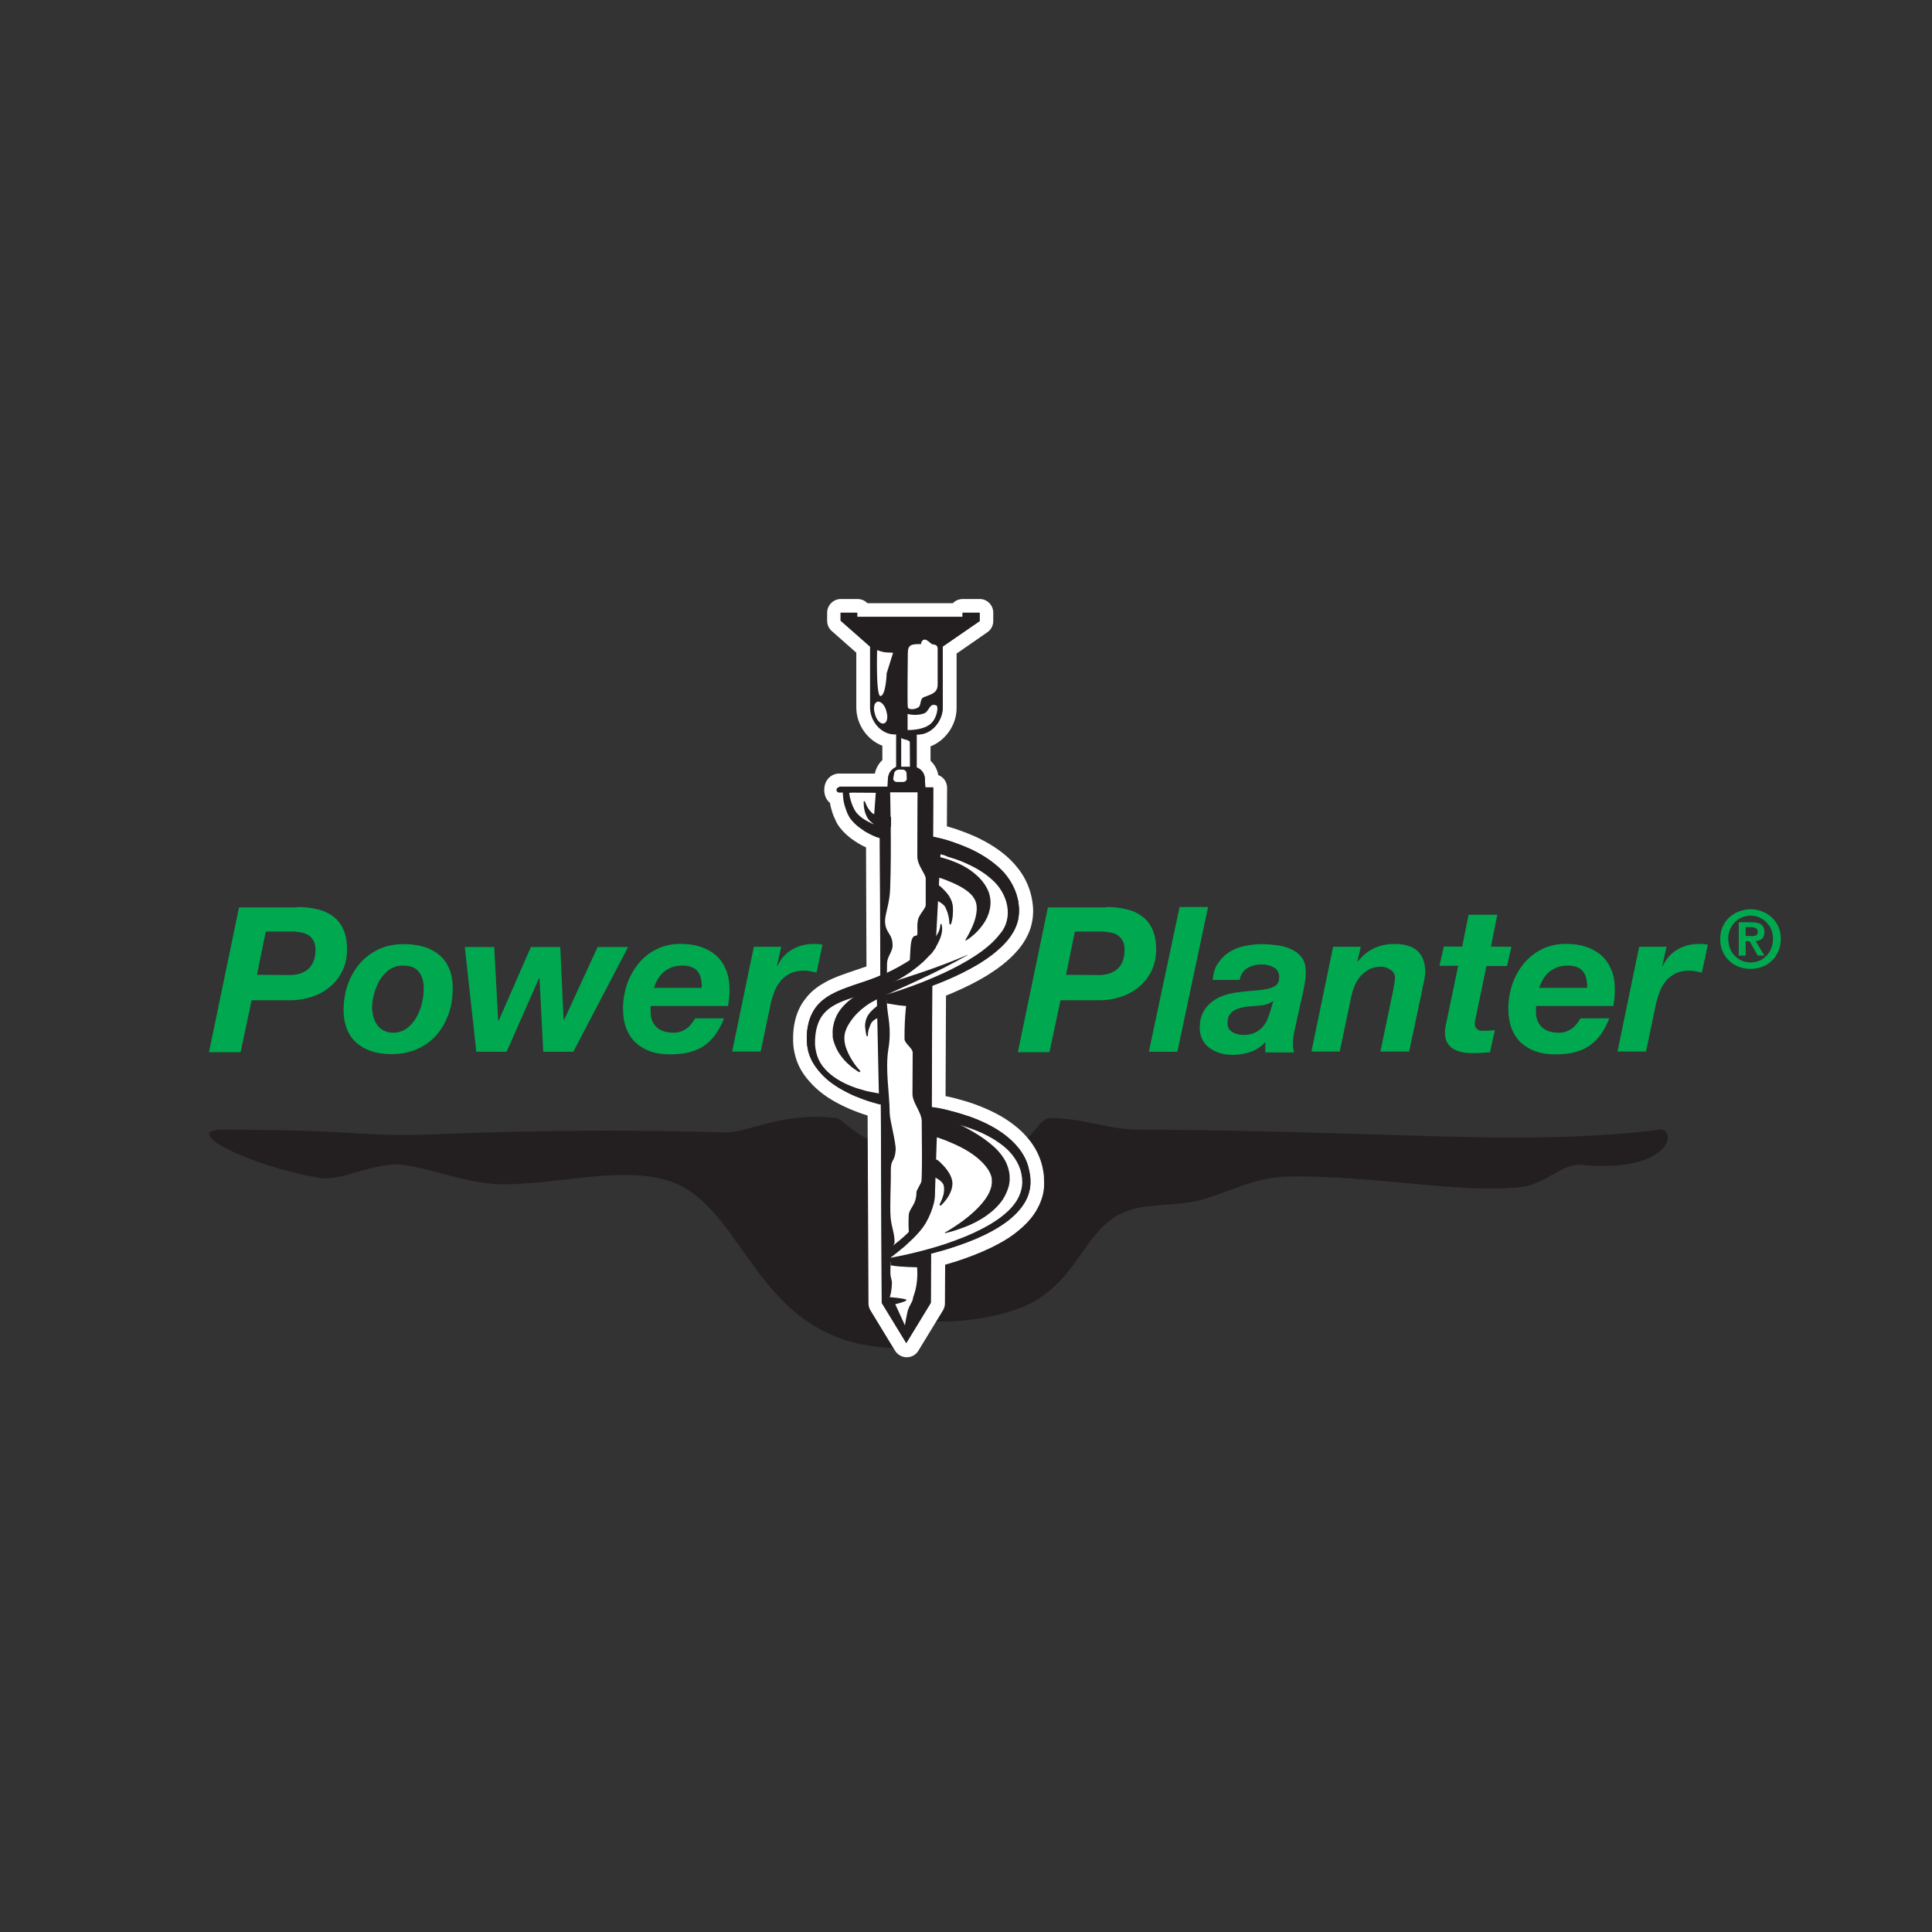 <?xml version="1.0" encoding="UTF-8"?>
<svg id="Capa_1" data-name="Capa 1" xmlns="http://www.w3.org/2000/svg" viewBox="0 0 1000 1000">
  <rect x="0" y="0" width="1000" height="1000" fill="#333333" stroke="none"/>
  <defs>
    <style>
      .cls-1 {
        fill: #231f20;
      }

      .cls-2 {
        fill: #fff;
      }

      .cls-3 {
        fill: #00a94f;
      }
    </style>
  </defs>
  <path class="cls-1" d="M113.88,584.75c67.7,0,66.56,2.74,97.55,2.74,14.98,0,72.05-4,164.22-1.37,11.21.34,28.93-10.75,57.18-7.43,4,.46,13.49,14.75,32.94,14.75,17.95,0,36.14-.11,54.55-.11,14.75,0,15.9-14.64,23.56-14.64,15.32-.11,30.65,6.06,45.74,6.06,73.19,0,141.12,3.77,189.84,4,45.4.23,73.88-3.09,78.79-4,10.06-2.06,8.81,22.87-40.37,18.18-8.81-.8-18.07,9.95-30.31,11.44-31.22,3.77-77.76-6.4-121.79-5.37-16.35.34-29.5,8.12-44.37,12.12-11.44,3.09-25.04,1.94-34.99,4.69-23.1,6.29-25.73,30.88-47.8,45.74-17.61,11.89-50.43,14.18-65.99,11.44-8.23-1.37-6.06,14.75-6.75,14.75-76.05,0-78.22-74.11-120.54-86.8-24.02-7.2-55.01,1.72-83.48,2.06-20.13.23-38.65-8.58-53.86-10.06-14.87-1.49-31.11,8.58-42.43,6.75-37.05-6.18-71.25-24.24-51.69-24.93Z"/>
  <g>
    <g>
      <path class="cls-1" d="M469.09,698.76c-1.26,0-2.4-.69-2.97-1.72l-12.69-20.81c-.34-.57-.57-1.14-.57-1.83l-.46-99.84c-2.4-.69-4.69-1.37-6.98-2.29-2.97-1.03-5.83-2.29-8.46-3.55-6.52-3.2-11.44-6.86-15.21-11.21-2.4-2.74-4.23-5.6-5.49-8.46-1.37-3.09-2.17-6.63-2.29-10.29s.23-6.86.91-9.95c.91-3.66,2.52-7.09,4.69-9.83,2.06-2.63,4.8-5.03,8.12-6.98,2.97-1.72,6.06-2.97,8.69-4,2.4-.91,4.8-1.72,7.09-2.52,2.97-1.03,5.83-1.94,8.58-3.09l-.34-66.33c-1.26-.57-2.4-1.03-3.32-1.49-1.37-.69-2.63-1.49-3.77-2.17-2.97-1.94-5.26-4-6.98-6.29-.57-.69-1.03-1.49-1.49-2.17-.46-.8-.8-1.6-1.14-2.29-.57-1.37-1.03-2.86-1.49-4.23-.34-1.26-.57-2.63-.8-3.89-1.49-.57-2.63-2.06-2.63-4.69,0-3.43,2.17-4.92,4.12-4.92h21.61l.11-1.26c.11-2.97,1.83-5.72,4.23-7.43v-11.89c-7.43-1.49-13.49-8.92-13.49-17.15v-29.96l-13.95-12.24c-.8-.69-1.14-1.6-1.14-2.63v-4.23c0-1.94,1.6-3.55,3.55-3.55h8.58c1.49,0,2.74.91,3.32,2.17h48.03c.57-1.26,1.83-2.17,3.32-2.17h8.69c1.94,0,3.55,1.6,3.55,3.55v4.35c0,1.14-.57,2.29-1.49,2.86l-17.61,12.12v29.73c0,8.35-6.06,15.67-13.49,17.15v11.78c2.4,1.72,4,4.46,4.23,7.43l.11,1.26h.69c.91,0,1.83.34,2.52,1.03s1.03,1.6,1.03,2.52l-.11,22.64c2.4.57,4.8,1.26,7.66,2.17,3.2,1.03,6.29,2.29,9.26,3.66,6.98,3.2,12.58,6.98,17.15,11.32,2.74,2.74,5.03,5.72,6.75,8.81,1.83,3.32,3.09,7.09,3.66,10.86.23,1.94.34,3.77.34,5.72-.11,2.17-.46,4.23-1.14,6.18-1.03,3.43-2.97,6.75-5.6,9.95-4.92,5.95-10.86,9.95-15.55,12.81-4.92,2.97-10.52,5.83-16.93,8.58-1.94.8-3.77,1.6-5.83,2.4l-.23,57.29c2.4.46,4.92.91,7.66,1.72,3.43.91,6.75,1.83,9.83,2.97,7.43,2.74,13.61,5.95,18.76,9.72,3.2,2.4,5.95,5.03,8.12,7.89,2.52,3.2,4.35,6.75,5.37,10.41.57,1.94.91,3.89,1.14,5.83.11.91.11,1.94.11,2.97v1.37c0,.57-.11,1.14-.11,1.72-.46,3.89-1.94,7.89-4.46,11.44-1.94,2.86-4.57,5.6-7.78,8.12-2.52,2.06-5.49,4-8.81,5.83-5.37,2.97-11.21,5.49-18.64,8.12-3.66,1.26-7.55,2.4-11.55,3.55l-.11,22.64c0,.69-.23,1.26-.57,1.83l-12.69,20.81c-.8,1.37-1.94,2.06-3.2,2.06Z"/>
      <path class="cls-2" d="M507.05,317.14v4.35l-19.1,13.15v31.56c0,6.98-5.72,13.95-12.69,13.95h-.8v17.15c2.29.8,4.12,2.97,4.23,5.6l.23,4.69h4.12l-.11,25.5.8.23c3.32.69,6.29,1.49,9.26,2.52,2.97,1.03,5.95,2.17,8.81,3.43,5.72,2.63,11.32,6.06,16.12,10.64,2.4,2.29,4.46,5.03,6.06,8.01,1.6,2.97,2.74,6.29,3.2,9.61.23,1.72.34,3.32.23,5.03-.11,1.83-.34,3.55-.91,5.26-1.03,3.32-2.86,6.29-4.92,8.81-4.23,5.03-9.38,8.81-14.64,12.12-5.37,3.2-10.86,5.95-16.47,8.35-2.63,1.14-5.26,2.17-8.01,3.2l-.23,62.78.57.11c3.43.46,6.63,1.14,9.83,2.06,3.2.8,6.4,1.83,9.49,2.86,6.29,2.29,12.35,5.15,17.84,9.26,2.74,2.06,5.26,4.46,7.43,7.2,2.17,2.74,3.89,5.95,4.8,9.26.46,1.72.8,3.43,1.03,5.15.11.91.11,1.72.11,2.63v1.26c0,.46-.11.91-.11,1.37-.46,3.66-1.83,6.98-3.89,9.83-1.94,2.86-4.46,5.26-7.09,7.43-2.63,2.06-5.49,3.89-8.35,5.49-5.83,3.2-11.89,5.72-18.07,7.78-4.57,1.6-9.26,2.97-13.95,4.12l-.11,25.39-12.69,20.81-12.69-20.81-.46-102.7-.8-.11h0c-2.97-.8-5.72-1.6-8.46-2.63-2.74-1.03-5.49-2.06-8.01-3.43-5.26-2.63-10.18-5.83-14.18-10.41-1.94-2.29-3.77-4.69-4.92-7.55-1.26-2.74-1.83-5.83-1.94-8.92-.11-2.97.11-5.95.91-9.03.69-2.97,2.06-5.95,4-8.46s4.57-4.57,7.2-6.06,5.37-2.63,8.12-3.66c5.37-2.06,10.86-3.55,15.9-5.6.69-.34,1.37-.57,2.06-.91l-.34-71.25-1.49-.46h0c-1.37-.57-2.52-1.03-3.77-1.72-1.14-.57-2.4-1.26-3.43-2.06-2.29-1.49-4.35-3.2-6.18-5.49-.46-.57-.8-1.14-1.14-1.83s-.69-1.37-.91-1.94c-.46-1.26-.91-2.52-1.26-3.77-.34-1.26-.57-2.63-.69-4-.11-.91-.11-1.6-.11-2.29h-1.83c-.8,0-.8-2.86,0-2.86h24.93l.23-4.69c.11-2.52,1.94-4.69,4.23-5.6v-17.15h-.8c-6.98,0-12.69-6.86-12.69-13.95v-31.11l-15.44-13.38v-4.12h8.58v2.17h54.55v-2.17h8.81M507.05,310.05h-8.69c-2.06,0-3.89.8-5.15,2.17h-44.26c-1.26-1.37-3.09-2.17-5.15-2.17h-8.58c-3.89,0-7.09,3.2-7.09,7.09v4.23c0,2.06.91,4,2.4,5.26l12.69,11.21v28.36c0,8.92,5.83,16.93,13.49,19.78v7.43c-1.94,1.83-3.32,4.23-3.89,6.98h-18.53c-3.66,0-7.66,2.97-7.66,8.46,0,3.09,1.26,5.37,2.97,6.75.11.91.34,1.83.57,2.74.46,1.6.91,3.2,1.6,4.69.34.8.8,1.72,1.26,2.74.46.91,1.03,1.72,1.72,2.63,2.06,2.63,4.57,4.92,7.89,7.09,1.37.91,2.74,1.72,4.12,2.4.46.23.91.46,1.49.69l.23,61.64c-1.94.69-4,1.37-6.06,2.06-2.29.8-4.8,1.6-7.2,2.52-2.74,1.03-5.95,2.29-9.15,4.23-3.77,2.17-6.86,4.8-9.15,7.89-2.52,3.09-4.35,6.98-5.37,11.21-.8,3.32-1.14,6.86-1.03,10.86.11,4.12,1.03,8.12,2.52,11.66,1.37,3.2,3.43,6.4,6.18,9.38,4.12,4.69,9.38,8.58,16.35,12.01,2.74,1.37,5.72,2.63,8.81,3.77,1.6.57,3.09,1.14,4.69,1.6l.46,97.21c0,1.26.34,2.52,1.03,3.66l12.69,20.81c1.26,2.06,3.55,3.43,6.06,3.43s4.8-1.26,6.06-3.43l12.69-20.81c.69-1.14,1.03-2.4,1.03-3.66l.11-20.01c3.2-.91,6.18-1.83,9.15-2.86,7.55-2.63,13.61-5.26,19.21-8.35,3.55-1.94,6.63-4,9.26-6.18,3.55-2.86,6.29-5.72,8.46-8.92,2.74-4,4.57-8.58,5.03-13.04.11-.57.11-1.26.11-1.83v-1.72c0-1.14-.11-2.17-.11-3.2-.23-2.17-.69-4.46-1.26-6.52-1.26-4.12-3.2-8.01-6.06-11.66-2.4-3.09-5.26-5.95-8.69-8.46-5.37-4.12-11.89-7.43-19.67-10.29-3.2-1.14-6.63-2.17-10.18-3.09-1.72-.46-3.43-.8-5.03-1.14l.23-52.03c1.26-.46,2.52-1.03,3.66-1.49,6.63-2.86,12.35-5.72,17.38-8.81,4.92-3.09,11.21-7.32,16.47-13.61,2.97-3.55,5.03-7.32,6.29-11.21.69-2.29,1.14-4.69,1.26-7.09.11-2.06,0-4.23-.34-6.29-.57-4.12-1.94-8.35-4-12.12-1.83-3.43-4.35-6.63-7.32-9.61-4.8-4.69-10.75-8.58-18.07-12.01-3.09-1.37-6.29-2.63-9.61-3.77-1.83-.57-3.55-1.14-5.26-1.6l.11-19.9c0-1.83-.69-3.66-2.06-5.03-.69-.69-1.6-1.26-2.52-1.6-.46-2.86-1.94-5.49-4-7.43v-7.43c7.66-2.97,13.49-10.98,13.49-19.78v-28.25l16.01-11.09c1.83-1.26,2.97-3.43,2.97-5.72v-4.35c0-3.89-3.09-7.09-7.09-7.09h0Z"/>
    </g>
    <g>
      <rect class="cls-1" x="463.83" y="366.78" width="10.64" height="39.68"/>
      <path class="cls-1" d="M487.96,325.61v40.6c0,6.98-5.72,13.95-12.69,13.95h-12.24c-6.98,0-12.69-6.86-12.69-13.95v-40.6h37.62Z"/>
      <path class="cls-2" d="M471.03,406.46h-4.57v-24.7s-.11.57,2.06,1.03c2.29.46,2.4,1.26,2.4,1.26l.11,22.41Z"/>
      <path class="cls-1" d="M479.15,412.18c.23,3.32-2.29,5.95-5.6,5.95h-8.92c-3.32,0-5.83-2.63-5.6-5.95l.57-9.38c.23-3.32,2.97-5.95,6.29-5.95h6.52c3.32,0,6.06,2.63,6.29,5.95l.46,9.38Z"/>
      <path class="cls-2" d="M469.32,402.91c.11,1.03-.8,1.83-1.94,1.83h-3.09c-1.14,0-2.06-.8-1.94-1.83l.46-2.63c.11-1.03,1.37-1.94,2.52-1.94h1.72c1.14,0,2.17.8,2.17,1.83l.11,2.74Z"/>
      <polygon class="cls-1" points="481.78 674.41 469.09 695.22 456.39 674.41 455.25 407.49 483.04 407.49 481.78 674.41"/>
      <path class="cls-2" d="M459.02,519.33s.69.11,3.32.57c3.89.69,6.63.8,6.63.8-.57,5.95-.8,10.06-.8,17.04,0,2.4,4.35,4.8,4.23,7.2,0,6.86-.11,14.07-.11,21.27,0,4.69,4.8,9.49,4.8,14.18,0,11.44.34,20.13-.11,30.76,0,1.14-2.63,4.8-2.63,5.95,0,6.75-3.89,8.23-4,12.12-.11,2.63-.23,6.52.23,9.83.34,2.4-5.49,6.18-9.61,9.26-.11.11-.11,6.63-.11,6.63h.23c5.26,1.03,13.61.91,13.61,1.03.69,10.29-2.17,15.1-2.17,16.01,0,1.83-2.17,3.89-2.86,7.2-1.26,5.83-1.26,6.86-1.26,6.86l-5.03-10.98s5.83-1.37,5.83-2.17-8.69-1.49-8.69-1.49c0,0,1.03-2.4,1.14-7.43,0-1.6-.8-2.86-.8-4.92,0-3.66.23-6.75.34-11.66,0-1.14,1.83-3.43,1.83-4.57,0-4.69-1.6-7.43-2.06-12.81-.46-6.86.23-16.58.11-24.24,0-6.18,2.06-4.12,2.52-10.52.23-3.55-2.97-15.32-3.09-18.87-.11-11.09-2.4-22.64-.69-33.39,1.83-11.32-.46-16.58-.8-24.02-.34-7.55.11-14.18.11-20.24,0-3.43,2.74-6.06,2.86-8.92.23-6.86-3.89-6.52-3.89-13.27,0-3.32,2.4-9.26,2.63-16.24.8-20.58,0-50.2,0-50.2h14.18s-.11,19.21-.11,33.16c0,4.8,4.35,9.03,4.35,11.55v13.61c0,1.83-3.43,4.92-4,7.66-.91,4.35.46,8.23-1.03,8.23-3.2,0-2.74,6.75-3.2,12.81-.34,4.12-7.78,12.69-12.24,17.5l.34,4.69Z"/>
      <path class="cls-1" d="M507.05,317.14v4.35l-19.1,13.15h-37.74l-15.1-13.38v-4.12h8.58v2.17h54.55v-2.17h8.81Z"/>
      <g>
        <path class="cls-2" d="M455.25,408.63h-17.27s-.57,5.03,2.63,11.55c3.43,6.98,14.18,10.29,14.18,10.29l.46-21.84Z"/>
        <path class="cls-1" d="M453.31,410.35l-15.44-.11,1.6-1.37h0c0,.91.11,2.17.34,3.32.23,1.14.57,2.29.91,3.32.34,1.14.8,2.17,1.37,3.2.23.57.57,1.03.8,1.37.34.46.57.8,1.03,1.26,1.49,1.6,3.32,2.86,5.37,3.89,1.03.57,2.06,1.03,3.09,1.49,1.03.46,2.17.8,3.2,1.14h0l-3.77,2.74,1.49-20.24ZM456.85,407.49l.8,23.1.11,3.89-4-1.14h0c-1.37-.57-2.52-1.03-3.77-1.72-1.14-.57-2.4-1.26-3.43-2.06-2.29-1.49-4.35-3.2-6.18-5.49-.46-.57-.8-1.14-1.14-1.83s-.69-1.37-.91-1.94c-.46-1.26-.91-2.52-1.26-3.77-.34-1.26-.57-2.63-.69-4s-.23-2.06,0-3.55h0l.11-1.6h20.36v.11h0Z"/>
      </g>
      <g>
        <path class="cls-2" d="M483.04,437.22s41.51,7.2,41.51,34.88-69.3,45.06-69.3,45.06l.34,51.58s-35.91-5.6-35.91-30.08,18.3-23.1,35.68-30.31c19.78-8.23,27.1-18.53,27.1-18.53l.57-52.61Z"/>
        <path class="cls-1" d="M483.73,433.22c3.32.69,6.29,1.49,9.26,2.52,2.97,1.03,5.95,2.17,8.81,3.43,5.72,2.63,11.32,6.06,16.12,10.64,2.4,2.29,4.46,5.03,6.06,8.01,1.6,2.97,2.74,6.29,3.2,9.61.23,1.72.34,3.32.23,5.03-.11,1.83-.34,3.55-.91,5.26-1.03,3.32-2.86,6.29-4.92,8.81-4.23,5.03-9.38,8.81-14.64,12.12-5.37,3.2-10.86,5.95-16.47,8.35-11.32,4.8-22.87,8.58-34.77,11.55h0l1.14-1.49,1.72,51.58.11,3.43-3.55-.46h0c-2.97-.8-5.72-1.6-8.46-2.63-2.74-1.03-5.49-2.06-8.01-3.43-5.26-2.63-10.18-5.83-14.18-10.41-1.94-2.29-3.77-4.69-4.92-7.55-1.26-2.74-1.83-5.83-1.94-8.92-.11-2.97.11-5.95.91-9.03.69-2.97,2.06-5.95,4-8.46,1.94-2.52,4.57-4.57,7.2-6.06,2.63-1.49,5.37-2.63,8.12-3.66,5.37-2.06,10.86-3.55,15.9-5.6,5.03-2.06,9.95-4.46,14.64-7.32,2.29-1.37,4.57-2.97,6.75-4.57,1.03-.8,2.17-1.72,3.09-2.52.46-.46,1.03-.91,1.49-1.37s1.03-.91,1.37-1.37h0l-.34,1.14-1.72-57.52,4.69.91ZM486.81,442.14l-2.52,47.69v.69l-.34.46h0c-.91,1.37-1.83,2.52-2.86,3.55-1.03,1.14-2.06,2.17-3.09,3.2-2.17,1.94-4.46,3.77-6.86,5.49-4.8,3.32-9.95,6.06-15.32,8.23-5.49,2.17-10.98,3.77-16.12,5.49s-10.06,3.89-13.27,7.66c-3.2,3.66-4.46,8.92-4.57,14.29-.11,2.63.34,5.15,1.14,7.66.8,2.4,2.17,4.8,4,6.75,3.55,4,8.35,6.75,13.38,8.81,2.52,1.03,5.15,1.83,7.78,2.52,1.37.34,2.63.57,4,.8s2.74.57,2.74.57l-1.03-48.6v-1.26l1.14-.23h0c11.55-3.32,22.99-7.43,33.85-12.47,5.37-2.52,10.75-5.37,15.67-8.58,4.92-3.2,9.61-6.98,12.92-11.32,7.55-8.58,4.12-21.27-4.12-28.36-4.12-3.77-9.15-6.52-14.41-8.81-2.63-1.14-5.37-2.06-8.23-2.86-1.26-.69-2.63-1.03-3.89-1.37Z"/>
      </g>
      <g>
        <path class="cls-2" d="M482.47,576.06s48.6,5.95,48.6,36.02-73.19,40.71-73.19,40.71l1.03-2.86s14.41-9.72,19.21-18.64c4.46-8.23,3.89-14.07,3.89-14.07l.46-41.17Z"/>
        <path class="cls-1" d="M482.81,573.08c3.43.46,6.63,1.14,9.83,2.06,3.2.8,6.4,1.83,9.49,2.86,6.29,2.29,12.35,5.15,17.84,9.26,2.74,2.06,5.26,4.46,7.43,7.2,2.17,2.74,3.89,5.95,4.8,9.26.46,1.72.8,3.43,1.03,5.15.11.91.11,1.72.11,2.63v1.26c0,.46-.11.91-.11,1.37-.46,3.66-1.83,6.98-3.89,9.83-1.94,2.86-4.46,5.26-7.09,7.43-2.63,2.06-5.49,3.89-8.35,5.49-5.83,3.2-11.89,5.72-18.07,7.78-6.18,2.17-12.47,3.89-18.76,5.37-6.29,1.49-12.69,2.74-19.1,3.66h0l-1.49.57.11-2.17.23-3.09h0l.23-.69.46-.34c2.86-1.83,5.6-3.89,8.23-6.06,2.63-2.17,5.15-4.57,7.2-7.09,1.03-1.26,2.06-2.63,2.86-4s1.49-2.97,2.06-4.46c.57-1.49,1.03-3.09,1.37-4.69.11-.8.23-1.6.34-2.4,0-.34,0-.8.11-1.14v-1.26c0-6.86,0-13.72-.11-20.58,0-6.86-.23-13.72-.34-20.58v-3.43l3.55.8ZM485.33,579.6c-.23,5.72-.57,11.44-.69,17.04-.23,6.86-.46,13.72-.69,20.47v-.23,1.6c0,.46-.11.91-.11,1.49-.11.91-.23,1.83-.46,2.74-.46,1.83-1.03,3.55-1.72,5.26s-1.49,3.32-2.4,4.92c-.91,1.6-2.06,3.09-3.2,4.46-1.14,1.37-2.4,2.63-3.66,3.89s-2.63,2.4-3.89,3.66c-2.74,2.29-5.37,4.46-8.35,6.63l.8-1.03h0l-1.72,2.63-1.26-1.6h0c6.29-1.03,12.58-2.4,18.76-4,6.18-1.6,12.35-3.43,18.3-5.72,5.95-2.17,11.78-4.8,17.27-8.01,5.37-3.2,10.52-7.09,13.72-12.01,1.6-2.52,2.63-5.26,2.97-8.01,0-.34,0-.69.11-1.03v-1.03c0-.69-.11-1.49-.11-2.17-.23-1.49-.46-2.86-.91-4.23-1.83-5.6-5.83-10.29-10.86-13.72-4.92-3.55-10.75-6.18-16.58-8.12-5.26-1.83-10.29-3.09-15.32-3.89Z"/>
      </g>
      <path class="cls-1" d="M485.55,577.31c1.94.69,3.66,1.37,5.49,2.17,1.83.8,3.55,1.6,5.26,2.4,3.55,1.72,6.86,3.55,10.29,5.72,3.32,2.17,6.63,4.57,9.61,7.66,1.49,1.6,2.86,3.32,4,5.37s1.94,4.46,2.29,6.98c.11.57.11,1.26.11,1.94v1.03h0v.57c-.11,1.26-.34,2.52-.69,3.55-.69,2.29-1.72,4.35-2.86,6.18-2.52,3.66-5.6,6.29-8.81,8.58-3.2,2.17-6.63,4-10.18,5.37s-7.09,2.63-10.75,3.43c-.11,0-.23,0-.23-.11s0-.11.11-.23h0c6.4-3.77,12.47-8.01,17.27-13.04,2.4-2.52,4.46-5.15,5.72-8.01.57-1.37,1.03-2.74,1.14-4.12.11-.69.11-1.37,0-1.83v-.69h0c0-.11,0,.11,0,.11v-.46c0-.34-.11-.57-.23-.91-1.14-4.46-6.06-9.38-11.78-12.92-2.86-1.83-6.06-3.32-9.26-4.69-1.6-.69-3.2-1.37-4.92-1.94-1.6-.57-3.32-1.14-4.92-1.6h0c-2.97-.91-4.69-4-3.77-6.98.91-2.97,4-4.69,6.98-3.77-.11.11,0,.23.11.23Z"/>
      <path class="cls-1" d="M485.1,600.3c1.03.8,1.83,1.49,2.63,2.4.8.8,1.6,1.72,2.29,2.63,1.37,1.83,2.74,4.12,2.97,6.98,0,2.74-.91,4.8-1.94,6.63-1.03,1.83-2.4,3.43-3.89,4.92-.23.23-.46.11-.69,0-.11-.11-.11-.34-.11-.57h0c.91-1.6,1.6-3.55,2.06-5.26.34-1.83.34-3.66-.11-4.92-.57-1.14-1.72-2.17-3.09-2.97-.69-.46-1.37-.8-2.17-1.14-.8-.34-1.6-.69-2.29-.8-2.4-.57-3.89-2.97-3.32-5.37.57-2.4,2.97-3.89,5.37-3.32.57.11,1.14.34,1.6.69l.69.11Z"/>
      <path class="cls-1" d="M493.22,469.59c0-.23,0-.46-.11-.8,0-.23,0-.46-.11-.69-.11-.57-.23-1.14-.46-1.72-.8-2.17-2.17-4-3.66-5.49-.69-.8-1.49-1.49-2.29-2.17-.8-.69-1.6-1.26-2.63-1.94l-.57-.34c-.57-.34-1.14-.57-1.83-.57-.8-.11-1.49.11-2.17.34v8.23c.46.23.8.34,1.26.34.57.11,1.49.34,2.17.57.8.23,1.49.57,2.17.8,1.37.69,2.63,1.49,3.55,2.4.23.23.46.46.57.8.11.11.23.34.34.57.11.23.23.34.23.57.34.8.69,1.6.91,2.4.46,1.6.8,3.43.8,5.15h0c0,.23.11.34.34.46s.46-.11.57-.34c.57-1.83.91-3.66.91-5.6.11-.91,0-1.94,0-2.97Z"/>
      <path class="cls-1" d="M457.42,519.45c-.69,0-1.37.11-2.06.46l-.46.23c-.8.46-1.37.91-2.06,1.49-.57.46-1.14,1.03-1.72,1.6-1.14,1.14-2.17,2.52-2.74,4.12-.11.46-.23.8-.34,1.26,0,.23,0,.34-.11.57l-.11.57c-.11.8-.11,1.49,0,2.17.11,1.49.34,2.86.69,4.23,0,.11.23.23.34.23.23,0,.34-.11.34-.34h0c0-1.26.23-2.63.69-3.89.23-.57.46-1.26.69-1.83l.23-.46c.11-.11.11-.34.23-.46.11-.23.34-.46.46-.57.69-.8,1.6-1.37,2.74-1.83.57-.23,1.03-.46,1.6-.69.57-.11,1.14-.34,1.6-.34,0-2.06,0-4.23,0-6.52Z"/>
      <path class="cls-1" d="M457.99,428.65c.46.11,1.03.11,1.49.11.69-.11,1.26-.46,1.72-.91v-4.92c-.8-.69-1.83-1.03-2.86-.8-.46.11-1.14.11-1.72.11s-1.14-.11-1.72-.11c-1.14-.23-2.17-.46-3.09-1.03-.23-.11-.46-.23-.57-.46-.11-.11-.23-.23-.34-.34l-.34-.34c-.46-.46-.8-1.03-1.14-1.49-.69-1.03-1.26-2.29-1.72-3.55h0c0-.11-.11-.23-.34-.23s-.34.11-.34.34c0,1.49.11,2.86.46,4.35.11.69.34,1.37.69,2.17l.23.57c.11.23.11.34.23.57.23.34.46.8.69,1.14,1.03,1.37,2.4,2.4,3.77,3.32.69.46,1.37.8,2.17,1.14.8.34,1.37.57,2.29.91l.46-.57Z"/>
      <path class="cls-1" d="M484.41,443.17c1.37.23,2.52.57,3.77.91,1.26.34,2.4.69,3.66,1.14,2.4.91,4.69,1.83,6.98,3.09s4.46,2.74,6.52,4.57c2.06,1.83,4,4,5.37,6.63,1.49,2.63,2.17,5.83,1.94,8.81-.23,2.97-1.14,5.6-2.4,7.89-1.26,2.29-2.86,4.23-4.57,6.06-1.72,1.72-3.66,3.32-5.72,4.57-.11,0-.23,0-.23-.11v-.23h0c2.4-4.12,4.46-8.23,5.37-12.35.46-2.06.57-4,.34-5.72-.23-1.72-.91-3.09-1.94-4.46-2.06-2.63-5.6-4.8-9.26-6.52-1.94-.8-3.89-1.72-5.83-2.4-1.03-.34-2.06-.69-3.09-1.03l-2.97-.91-.23-.11c-2.63-.8-4.23-3.66-3.32-6.4.69-2.52,3.09-3.89,5.6-3.43Z"/>
      <path class="cls-1" d="M478.92,490.4c.11,0,.34-.23.57-.46s.46-.34.69-.57c.46-.34.91-.8,1.26-1.26.91-.91,1.72-1.83,2.52-2.86.8-.91,1.37-1.94,1.94-3.09.46-1.14.8-2.4.8-3.55h0c0-.23.11-.34.34-.34s.34.11.34.23c.34,1.37.34,2.74.11,4.12-.23,1.37-.69,2.74-1.26,4-.57,1.26-1.14,2.4-1.83,3.55-.34.57-.69,1.14-1.14,1.72-.23.34-.46.57-.57.91-.23.34-.46.57-.8.91l-.34.34c-.91.91-2.4.91-3.32,0s-.91-2.4,0-3.32c.11,0,.46-.23.69-.34Z"/>
      <path class="cls-1" d="M500.31,494.63c-7.55,4.23-15.32,8.23-23.22,11.89-7.89,3.77-15.9,7.09-23.67,10.98-3.66,1.83-6.86,4.12-9.49,6.75-1.37,1.37-2.52,2.74-3.55,4.23-1.03,1.49-1.94,2.97-2.52,4.57-1.26,3.09-1.03,6.98.57,10.64.69,1.83,1.72,3.66,2.86,5.49.57.91,1.14,1.72,1.83,2.63.34.46.69.8,1.03,1.26l.57.57.23.34.11.11.11.11h0c-.34.11.57-.34-.23.8-.23,0-.46-.23-.46-.46s.23-.46.46-.46c-.8,1.14,0,.69-.23.8h-.11l-.23-.11-.34-.23-.69-.46c-.46-.34-.91-.69-1.37-.91-.91-.69-1.83-1.37-2.63-2.17-1.72-1.49-3.2-3.2-4.57-5.15s-2.4-4.12-3.2-6.63c-.23-.57-.34-1.26-.46-1.83-.11-.34-.11-.69-.11-1.03v-1.03c-.11-1.37,0-2.74.23-4,.46-2.63,1.37-5.15,2.74-7.32,1.37-2.17,3.09-4,4.92-5.6,3.66-3.2,8.12-5.37,12.58-6.75,8.35-2.74,16.58-5.37,24.82-8.12,8.12-2.74,16.35-5.83,24.36-9.26.11,0,.23,0,.23.11-.46.11-.46.23-.57.23Z"/>
      <path class="cls-2" d="M453.99,336.59s-.69,23.67,1.72,23.67,3.2-9.26,3.2-11.66l3.32-10.64c0-.23-2.17-.11-4.23-.34-2.29-.34-4-1.26-4-1.03Z"/>
      <path class="cls-2" d="M458.91,368.61c.8,2.74.23,5.37-1.37,5.83h0c-1.6.46-3.55-1.37-4.46-4.12l-.34-1.26c-.8-2.74-.23-5.37,1.37-5.83h0c1.6-.46,3.55,1.37,4.46,4.12l.34,1.26Z"/>
      <path class="cls-2" d="M484.75,365.18h0c1.03.69.34,6.4-2.97,9.38-3.32,2.97-9.26,3.32-12.01,3.32v-8.35s4.12,1.26,8.46-.23c2.86-1.03,2.74-5.83,6.52-4.12Z"/>
      <path class="cls-2" d="M485.33,354.2c0,4.46-2.97,5.03-7.09,6.63-2.29.91-1.26,4.12-2.86,5.26-1.49,1.14-5.15,1.49-5.49,0-.34-1.49,0-28.13,0-28.13,0-4.57,2.29-4.57,6.86-4.57,0,0-.11-1.72,1.49-2.29,1.6-.46,3.55,2.29,4.46,2.4,2.97.34,2.63,1.26,2.63,4.69v16.01h0Z"/>
      <path class="cls-1" d="M440.04,410.23h-5.72c-.8,0-1.37-.69-1.37-1.37,0-.8.69-1.37,1.37-1.37h5.72c.8,0,1.37.57,1.37,1.37.11.8-.57,1.37-1.37,1.37Z"/>
    </g>
  </g>
  <g>
    <path class="cls-3" d="M153.68,469.47c3.77,0,7.2.34,10.41,1.14,3.2.69,5.95,1.94,8.23,3.66,2.29,1.72,4.12,3.89,5.37,6.75,1.26,2.74,1.94,6.29,1.94,10.41s-.8,7.78-2.4,11.09c-1.6,3.2-3.66,5.95-6.4,8.23-2.74,2.29-5.83,4-9.26,5.15-3.55,1.14-7.2,1.83-11.09,1.83h-20.24l-5.72,26.87h-16.35l15.55-74.91h29.96v-.23ZM149.68,504.7c4.23,0,7.55-1.03,9.95-3.2,2.4-2.17,3.66-5.49,3.66-9.95,0-1.94-.34-3.43-1.03-4.69-.69-1.26-1.6-2.17-2.63-2.86-1.14-.69-2.4-1.14-3.77-1.37s-2.74-.46-4.23-.46h-14.07l-4.57,22.41,16.7.11h0Z"/>
    <path class="cls-3" d="M180.1,509.38c1.49-4.12,3.55-7.66,6.18-10.75,2.74-3.09,5.95-5.49,9.83-7.32,3.89-1.83,8.23-2.63,13.04-2.63,3.66,0,7.09.46,10.18,1.37,3.09.91,5.83,2.4,8.01,4.23,2.29,1.94,4,4.23,5.15,7.09,1.26,2.86,1.83,6.29,1.83,10.18,0,4.8-.69,9.26-2.17,13.38-1.49,4.12-3.55,7.78-6.29,10.86-2.74,3.09-6.06,5.49-9.95,7.2-3.89,1.72-8.35,2.63-13.27,2.63-7.55,0-13.61-1.94-18.07-5.83-4.46-3.89-6.75-9.72-6.75-17.5.11-4.46.8-8.92,2.29-12.92ZM193.48,527c.46,1.49,1.14,2.74,2.06,3.89s2.06,2.06,3.32,2.63c1.37.69,2.86,1.03,4.57,1.03,2.74,0,5.15-.8,7.2-2.29,1.94-1.49,3.66-3.43,4.92-5.72,1.26-2.29,2.29-4.69,2.86-7.43.69-2.63.91-5.15.91-7.43,0-3.66-.8-6.52-2.52-8.69-1.6-2.17-4.46-3.2-8.46-3.2-2.74,0-5.03.8-7.09,2.29-1.94,1.49-3.66,3.43-4.92,5.6-1.26,2.29-2.17,4.69-2.86,7.32-.69,2.63-.91,5.03-.91,7.43.23,1.6.46,3.09.91,4.57Z"/>
    <path class="cls-3" d="M281.19,544.38l-1.94-38.08h-.23l-16.81,38.08h-15.67l-5.95-54.21h15.21l2.06,38.2h.23l16.7-38.2h15.21l1.72,37.85h.23l17.38-37.85h15.78l-28.36,54.21h-15.55Z"/>
    <path class="cls-3" d="M336.77,521.73v2.17c0,3.2,1.03,5.72,2.97,7.66,1.94,1.94,4.92,2.97,9.03,2.97,1.49,0,2.74-.23,3.89-.69,1.14-.46,2.17-1.03,3.09-1.72s1.6-1.49,2.29-2.4,1.26-1.83,1.83-2.63h14.87c-1.14,3.09-2.63,5.72-4.23,8.12-1.6,2.29-3.55,4.23-5.72,5.83-2.29,1.6-4.8,2.74-7.78,3.55-2.97.8-6.4,1.14-10.29,1.14-3.66,0-6.98-.46-9.95-1.49-2.97-1.03-5.49-2.52-7.66-4.46-2.06-1.94-3.77-4.46-4.92-7.43s-1.72-6.4-1.72-10.29c0-4.35.69-8.46,2.06-12.58,1.37-4,3.43-7.55,5.95-10.75,2.52-3.09,5.72-5.6,9.38-7.43s7.89-2.74,12.47-2.74c3.77,0,7.2.46,10.29,1.49,3.09,1.03,5.72,2.52,8.01,4.46,2.17,1.94,3.89,4.46,5.15,7.43,1.26,2.97,1.83,6.4,1.83,10.29,0,2.63-.23,5.49-.8,8.46h-40.03c.11.46,0,.8,0,1.03ZM362.96,507.21c-.23-1.37-.69-2.63-1.37-3.77-.69-1.14-1.72-2.06-3.09-2.63-1.37-.69-3.09-1.03-5.26-1.03-2.06,0-4,.34-5.6.91-1.6.69-2.97,1.49-4.23,2.52-1.14,1.03-2.17,2.29-2.97,3.66-.8,1.37-1.49,2.86-2.06,4.46h24.82c.11-1.37,0-2.74-.23-4.12Z"/>
    <path class="cls-3" d="M404.36,490.06l-2.17,9.72.23.23c1.72-3.77,4.23-6.63,7.66-8.58s7.09-2.86,11.09-2.86c1.49,0,3.09.11,4.57.34l-3.09,14.52c-1.03-.23-2.06-.46-3.2-.69-1.03-.23-2.06-.34-3.2-.34-2.86,0-5.26.46-7.32,1.49-1.94,1.03-3.66,2.29-5.03,4-1.37,1.72-2.4,3.55-3.2,5.72s-1.49,4.35-1.94,6.63l-5.03,24.02h-14.75l11.21-54.21h14.18Z"/>
  </g>
  <g>
    <path class="cls-3" d="M572.47,469.47c3.77,0,7.2.34,10.41,1.14,3.2.69,5.95,1.94,8.23,3.66,2.29,1.72,4.12,3.89,5.37,6.75,1.26,2.74,1.94,6.29,1.94,10.41s-.8,7.78-2.4,11.09c-1.6,3.2-3.66,5.95-6.4,8.23s-5.83,4-9.26,5.15c-3.55,1.14-7.2,1.83-11.09,1.83h-20.36l-5.72,26.87h-16.35l15.55-74.91h30.08v-.23ZM568.47,504.7c4.23,0,7.55-1.03,9.95-3.2,2.4-2.17,3.66-5.49,3.66-9.95,0-1.94-.34-3.43-1.03-4.69s-1.6-2.17-2.63-2.86c-1.14-.69-2.4-1.14-3.77-1.37-1.37-.23-2.74-.46-4.23-.46h-14.07l-4.57,22.41,16.7.11h0Z"/>
    <path class="cls-3" d="M625.3,469.47l-15.9,74.91h-14.75l15.9-74.91h14.75Z"/>
    <path class="cls-3" d="M630.79,498.06c1.6-2.29,3.55-4.12,5.83-5.49s4.92-2.4,7.78-2.97,5.83-.91,8.92-.91c2.4,0,5.03.23,7.66.57,2.63.34,5.15,1.03,7.32,2.06,2.29,1.03,4.12,2.4,5.49,4.35,1.49,1.83,2.06,4.35,2.06,7.43,0,2.63-.34,5.6-1.14,9.15l-4.8,21.84c-.23,1.03-.46,2.17-.57,3.66s-.11,2.63-.11,3.77c0,.91.23,1.94.57,3.2h-14.87v-5.37c-2.06,2.29-4.46,4-7.43,5.03-2.97,1.03-5.95,1.6-9.15,1.6-2.97,0-5.49-.34-7.66-1.14-2.17-.8-4-1.83-5.49-3.09-1.49-1.26-2.52-2.74-3.2-4.46-.69-1.72-1.03-3.55-1.03-5.37,0-5.26,1.83-9.49,5.37-12.58,3.55-3.2,8.69-5.15,15.21-5.83,3.55-.46,6.52-.69,9.15-.91s4.69-.57,6.4-1.03,2.97-1.14,3.77-1.94c.8-.91,1.26-2.17,1.26-3.89,0-1.37-.34-2.52-.91-3.32s-1.37-1.49-2.4-1.94c-.91-.46-1.94-.8-3.09-1.03-1.03-.23-2.17-.23-3.09-.23-2.63,0-5.03.69-7.09,1.94-2.06,1.26-3.43,3.32-3.89,6.06h-13.95c.34-4.12,1.37-6.98,3.09-9.15ZM652.98,520.36c-2.17.23-4.35.46-6.52.57-1.37.11-2.74.34-4.12.69s-2.52.8-3.55,1.37c-1.03.69-1.83,1.49-2.52,2.52s-.91,2.52-.91,4.12c0,2.06.8,3.55,2.52,4.57,1.6,1.03,3.55,1.49,5.72,1.49,2.29,0,4.23-.34,5.83-1.14,1.6-.69,2.86-1.72,4-2.86,1.03-1.14,1.94-2.52,2.52-3.89.57-1.49,1.14-2.97,1.6-4.46l1.49-5.26c-1.83,1.37-3.89,2.06-6.06,2.29Z"/>
    <path class="cls-3" d="M704.33,490.06l-1.72,7.55h.23c4.8-6.06,11.21-9.03,18.98-9.03,10.52,0,15.9,4.92,15.9,14.64,0,.57-.11,1.26-.23,2.17-.11.91-.34,1.72-.46,2.63-.23.91-.34,1.72-.57,2.52-.23.8-.34,1.49-.34,1.94l-6.75,31.79h-14.87l6.63-31.79c.11-.8.34-1.94.57-3.32.23-1.37.34-2.52.34-3.2,0-1.6-.8-2.97-2.29-4-1.49-1.03-3.09-1.6-4.92-1.6-2.29,0-4.23.46-5.95,1.26-1.72.91-3.2,2.06-4.46,3.43-1.26,1.37-2.29,2.97-3.09,4.8-.8,1.83-1.37,3.66-1.83,5.6l-6.06,28.82h-14.64l11.21-54.21h14.29Z"/>
    <path class="cls-3" d="M782.32,490.06l-2.29,9.95h-10.64l-5.6,26.99c-.11.57-.23,1.03-.34,1.49-.11.46-.11.8-.11,1.03,0,1.03.11,1.72.46,2.29.34.57.69.91,1.26,1.26.46.23,1.03.46,1.6.46h1.72c1.83,0,3.55-.11,5.37-.34l-2.52,11.44c-1.49.11-3.09.23-4.57.34s-3.09.11-4.69.11c-1.72,0-3.43-.11-5.15-.46-1.72-.34-3.2-.91-4.57-1.72s-2.4-1.94-3.2-3.32-1.14-3.2-1.14-5.49c0-.69.11-1.49.23-2.4.11-.91.34-1.83.57-2.74l6.06-29.05h-9.72l2.29-9.95h9.49l3.32-16.47h14.87l-3.32,16.47,10.64.11h0Z"/>
    <path class="cls-3" d="M795.01,521.73v2.17c0,3.2,1.03,5.72,2.97,7.66,1.94,1.94,4.92,2.97,9.03,2.97,1.49,0,2.74-.23,3.89-.69,1.14-.46,2.17-1.03,3.09-1.72s1.6-1.49,2.29-2.4,1.26-1.83,1.83-2.63h14.87c-1.14,3.09-2.63,5.72-4.23,8.12-1.6,2.29-3.55,4.23-5.72,5.83-2.29,1.6-4.8,2.74-7.78,3.55-2.97.8-6.4,1.14-10.29,1.14-3.66,0-6.98-.46-9.95-1.49-2.97-1.03-5.49-2.52-7.66-4.46-2.06-1.94-3.77-4.46-4.92-7.43-1.14-2.97-1.72-6.4-1.72-10.29,0-4.35.69-8.46,2.06-12.58,1.37-4,3.32-7.55,5.95-10.75,2.52-3.09,5.72-5.6,9.38-7.43,3.66-1.83,7.89-2.74,12.47-2.74,3.77,0,7.2.46,10.29,1.49,3.09,1.03,5.72,2.52,8.01,4.46,2.17,1.94,3.89,4.46,5.15,7.43,1.26,2.97,1.83,6.4,1.83,10.29,0,2.63-.23,5.49-.8,8.46h-40.03c.11.46,0,.8,0,1.03ZM821.2,507.21c-.23-1.37-.69-2.63-1.37-3.77-.69-1.14-1.72-2.06-3.09-2.63-1.37-.69-3.09-1.03-5.26-1.03-2.06,0-4,.34-5.6.91-1.6.69-2.97,1.49-4.23,2.52-1.14,1.03-2.17,2.29-2.97,3.66-.8,1.37-1.49,2.86-2.06,4.46h24.82c.23-1.37,0-2.74-.23-4.12Z"/>
    <path class="cls-3" d="M862.6,490.06l-2.17,9.72.23.23c1.72-3.77,4.23-6.63,7.66-8.58s7.09-2.86,11.09-2.86c1.49,0,3.09.11,4.57.34l-3.09,14.52c-1.03-.23-2.06-.46-3.2-.69-1.03-.23-2.06-.34-3.2-.34-2.86,0-5.26.46-7.32,1.49-1.94,1.03-3.66,2.29-5.03,4s-2.4,3.55-3.2,5.72-1.49,4.35-1.94,6.63l-5.03,24.02h-14.75l11.21-54.21h14.18Z"/>
    <path class="cls-3" d="M891.65,479.65c.91-1.94,2.06-3.55,3.43-4.8,1.49-1.37,3.09-2.4,5.03-3.09,1.94-.69,3.89-1.14,5.95-1.14s4.12.34,5.95,1.14c1.94.69,3.55,1.72,5.03,3.09,1.49,1.37,2.63,2.97,3.43,4.8.91,1.94,1.26,4,1.26,6.4s-.46,4.46-1.26,6.4c-.91,1.94-2.06,3.55-3.43,4.92-1.49,1.37-3.09,2.4-5.03,3.09-1.94.69-3.89,1.03-5.95,1.03s-4.12-.34-5.95-1.03c-1.94-.69-3.55-1.72-5.03-3.09-1.49-1.37-2.63-2.97-3.43-4.92-.91-1.94-1.26-4-1.26-6.4s.46-4.57,1.26-6.4ZM895.42,490.86c.57,1.49,1.37,2.74,2.52,3.89,1.03,1.03,2.29,1.94,3.66,2.52,1.37.57,2.97.91,4.57.91s3.09-.34,4.46-.91c1.37-.57,2.63-1.49,3.66-2.52s1.83-2.4,2.52-3.89c.57-1.49.91-3.09.91-4.92,0-1.72-.34-3.43-.91-4.8-.57-1.49-1.49-2.74-2.52-3.77-1.03-1.03-2.29-1.94-3.66-2.52s-2.97-.91-4.46-.91c-1.6,0-3.09.34-4.57.91-1.37.57-2.63,1.49-3.66,2.52s-1.83,2.29-2.52,3.77c-.57,1.49-.91,3.09-.91,4.8.11,1.83.34,3.43.91,4.92ZM906.51,477.36c2.17,0,3.89.34,5.03,1.14s1.72,2.06,1.72,4c0,.8-.11,1.49-.34,2.06s-.57,1.03-.91,1.37c-.46.34-.91.69-1.49.8-.57.23-1.14.34-1.83.34l4.57,7.55h-3.43l-4.23-7.43h-2.06v7.43h-3.55v-17.27h6.52ZM906.51,484.57c.91,0,1.72-.11,2.4-.46.69-.23.91-.91.91-1.94,0-.46-.11-.8-.34-1.14-.23-.23-.46-.46-.8-.69-.34-.11-.69-.23-1.14-.34-.34,0-.8-.11-1.14-.11h-2.86v4.57h2.97v.11h0Z"/>
  </g>
</svg>